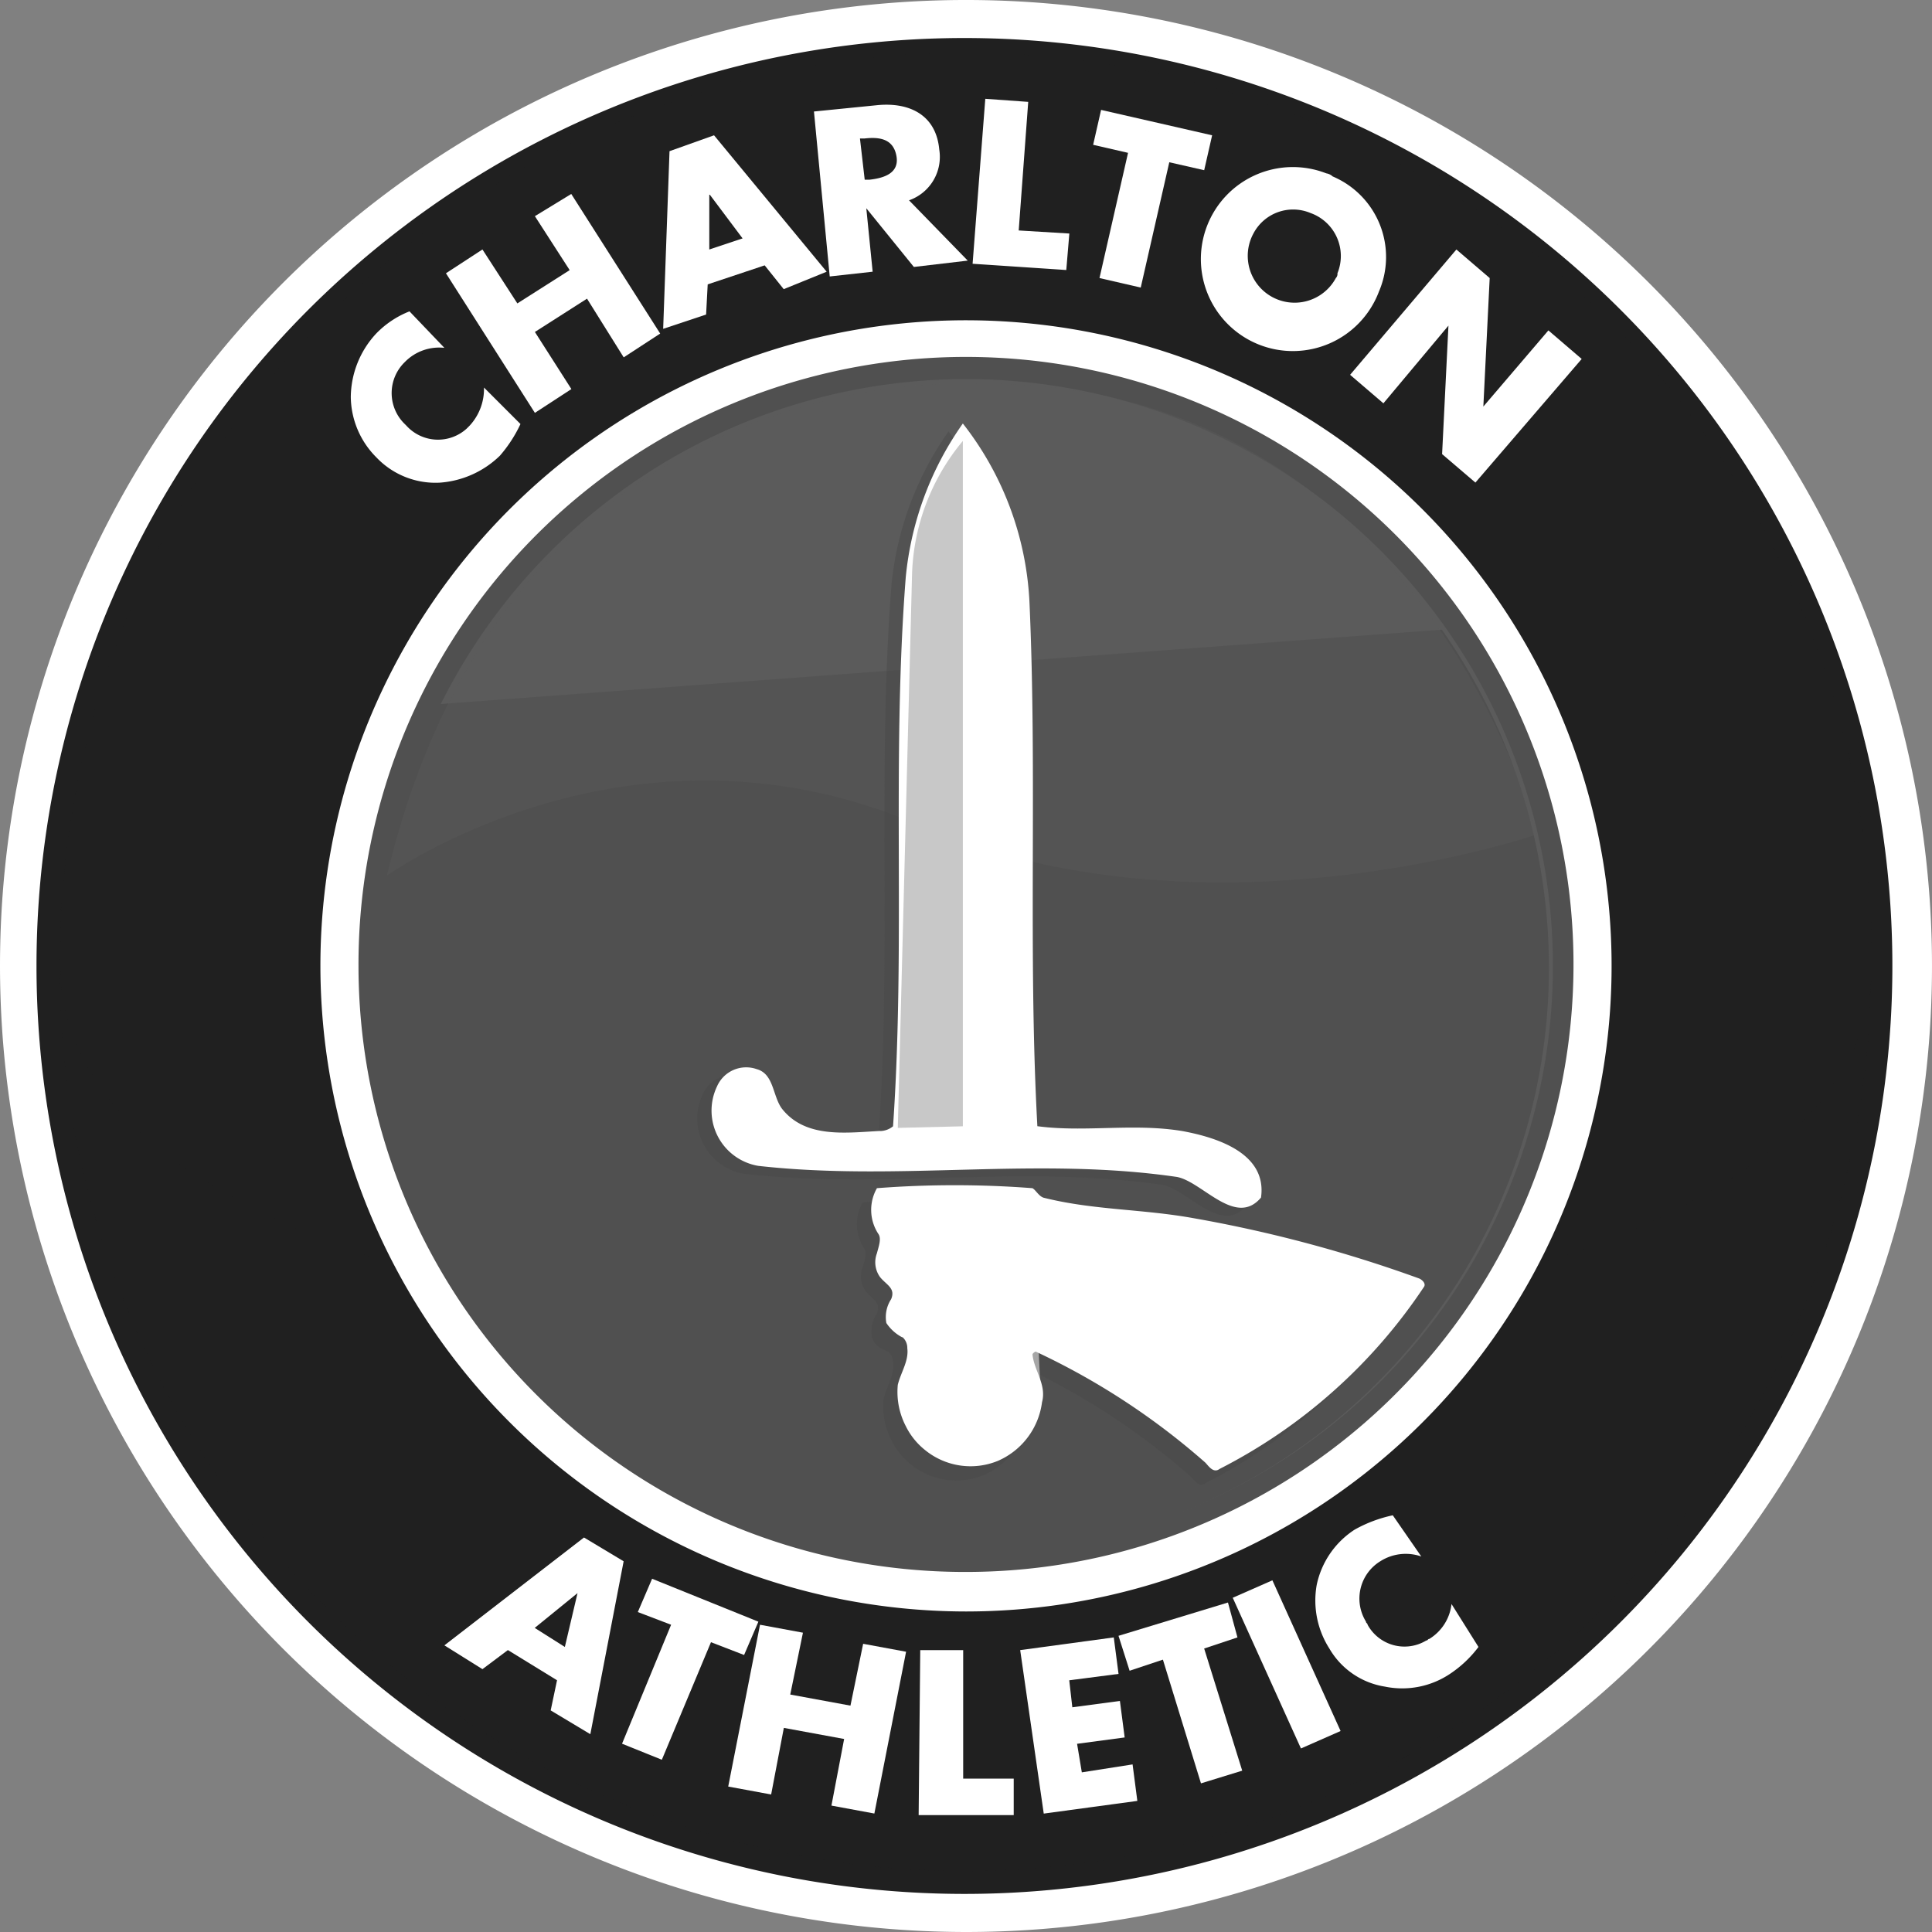 <?xml version="1.0" encoding="UTF-8"?> <svg xmlns="http://www.w3.org/2000/svg" xmlns:xlink="http://www.w3.org/1999/xlink" width="63" height="63" viewBox="0 0 63 63"><rect x="0" y="0" width="63" height="63" fill="#808080" stroke="none"/><defs><linearGradient id="linear-gradient" x1="-1.323" y1="1.797" x2="-1.32" y2="1.787" gradientUnits="objectBoundingBox"><stop offset="0.005" stop-color="#cfcfcf"></stop><stop offset="0.237" stop-color="#202020"></stop></linearGradient><linearGradient id="linear-gradient-2" x1="-1.324" y1="2.532" x2="-1.321" y2="2.518" gradientUnits="objectBoundingBox"><stop offset="0" stop-color="#fff"></stop><stop offset="0.269" stop-color="#202020"></stop></linearGradient><linearGradient id="linear-gradient-3" x1="-2.296" y1="2.884" x2="-2.295" y2="2.869" gradientUnits="objectBoundingBox"><stop offset="0" stop-color="#5b5b5b"></stop><stop offset="0.554" stop-color="#5e5e5e"></stop><stop offset="1" stop-color="#505050"></stop></linearGradient><linearGradient id="linear-gradient-4" x1="-2.357" y1="5.804" x2="-2.356" y2="5.769" gradientUnits="objectBoundingBox"><stop offset="0" stop-color="#c7c7c7"></stop><stop offset="0.575" stop-color="#595959"></stop><stop offset="0.989" stop-color="#5b5b5b"></stop></linearGradient><linearGradient id="linear-gradient-5" x1="-18.852" y1="7.646" x2="-18.923" y2="7.64" gradientUnits="objectBoundingBox"><stop offset="0.032" stop-color="#fff"></stop><stop offset="0.989" stop-color="#6e6e6e"></stop></linearGradient><linearGradient id="linear-gradient-6" x1="-41.169" y1="4.141" x2="-40.881" y2="4.141" xlink:href="#linear-gradient-5"></linearGradient></defs><g id="Group_4068" transform="translate(-599.94 -55.332)"><g id="Group_3965" transform="translate(599.94 55.332)"><g id="Group_3954"><path id="Path_5694" d="M0,31.5A31.5,31.5,0,1,1,31.5,63h0A31.523,31.523,0,0,1,0,31.5Z" fill="#fff"></path><path id="Path_5695" d="M2.3,32.659A30.259,30.259,0,1,1,32.559,62.917,30.264,30.264,0,0,1,2.3,32.659Z" transform="translate(-1.11 -1.159)" fill="#202020"></path><path id="Path_5696" d="M62.789,34.652A29.54,29.54,0,1,1,34.652,3.772,29.544,29.544,0,0,1,62.789,34.652Z" transform="translate(-1.807 -1.807)" opacity="0.57" fill="url(#linear-gradient)"></path><path id="Path_5697" d="M3.8,33.19a29.535,29.535,0,1,1,59.069-.259v.259C62.868,49.483,3.8,49.483,3.8,33.19Z" transform="translate(-1.834 -1.69)" opacity="0.66" fill="url(#linear-gradient-2)"></path><path id="Path_5698" d="M20.2,41.252A21.052,21.052,0,1,1,41.252,62.3h0A21.07,21.07,0,0,1,20.2,41.252Z" transform="translate(-9.752 -9.752)" fill="#fff"></path><path id="Path_5699" d="M22.6,42.41A19.81,19.81,0,1,1,42.41,62.169h0A19.768,19.768,0,0,1,22.6,42.41Z" transform="translate(-10.91 -10.91)" fill="#505050"></path><path id="Path_5700" d="M23.9,43.038A19.138,19.138,0,1,1,43.038,62.176h0A19.128,19.128,0,0,1,23.9,43.038Z" transform="translate(-11.538 -11.538)" fill="#5b5b5b"></path><path id="Path_5701" d="M58.41,39.7A19.151,19.151,0,1,1,23.6,50.769h0a19.314,19.314,0,0,1,2.069-8.638" transform="translate(-11.393 -19.166)" fill="url(#linear-gradient-3)"></path><path id="Path_5702" d="M24.4,40.227s7.914-5.69,17.328-1.655,20.172.31,20.172.31-3.828-15.1-18.621-14.69C43.279,24.192,28.383,23.365,24.4,40.227Z" transform="translate(-11.779 -11.675)" opacity="0.41" fill="url(#linear-gradient-4)"></path><path id="Path_5703" d="M55.052,80.571a.47.47,0,0,1,.155.362c.052.414-.207.776-.31,1.19a2.42,2.42,0,0,0,.259,1.345,2.29,2.29,0,0,0,.621.776,2.348,2.348,0,0,0,2.379.362A2.422,2.422,0,0,0,59.6,82.691c.155-.569-.259-1.034-.31-1.552,0-.052.1-.1.1-.1a23.221,23.221,0,0,1,5.534,3.621c.1.1.259.362.466.207a17.608,17.608,0,0,0,6.672-5.948c.052-.1-.052-.207-.155-.259a43.893,43.893,0,0,0-7.345-1.966c-1.707-.31-3.259-.259-4.914-.672-.155-.052-.259-.259-.362-.31a33.166,33.166,0,0,0-5.069,0,1.427,1.427,0,0,0,.052,1.5c.1.155,0,.414-.052.621a.825.825,0,0,0,.1.776c.207.259.517.362.362.724a1.065,1.065,0,0,0-.155.776c.1.31.31.362.517.466Z" transform="translate(-26.087 -36.502)" fill="#484848" opacity="0.45"></path><path id="Path_5704" d="M55.952,79.671a.47.47,0,0,1,.155.362c.052.414-.207.776-.31,1.19a2.42,2.42,0,0,0,.259,1.345,2.29,2.29,0,0,0,.621.776,2.348,2.348,0,0,0,2.379.362A2.422,2.422,0,0,0,60.5,81.791c.155-.569-.259-1.034-.31-1.552,0-.052.1-.1.1-.1a23.222,23.222,0,0,1,5.534,3.621c.1.1.259.362.466.207a17.608,17.608,0,0,0,6.672-5.948c.052-.1-.052-.207-.155-.259a43.892,43.892,0,0,0-7.345-1.966c-1.707-.31-3.259-.259-4.914-.672-.155-.052-.259-.259-.362-.31a33.166,33.166,0,0,0-5.069,0,1.427,1.427,0,0,0,.052,1.5c.1.155,0,.414-.052.621a.825.825,0,0,0,.1.776c.207.259.517.362.362.724a1.065,1.065,0,0,0-.155.776,1.4,1.4,0,0,0,.517.466Z" transform="translate(-26.521 -36.067)" fill="#fff"></path><path id="Path_5705" d="M49.456,50.269c-1.086.052-2.431.259-3.207-.724-.31-.414-.259-1.138-.828-1.293a1.037,1.037,0,0,0-1.293.569,1.828,1.828,0,0,0,1.345,2.586c4.6.517,9.052-.31,13.655.362.828.155,1.914,1.655,2.741.672.207-1.448-1.448-1.966-2.586-2.172-1.6-.259-3.155.052-4.707-.155-.31-5.69,0-11.431-.259-17.121A10.229,10.229,0,0,0,52.146,27.2a10.414,10.414,0,0,0-1.862,5.017c-.466,6,0,11.9-.414,17.9a1.033,1.033,0,0,1-.414.155Z" transform="translate(-21.215 -13.131)" fill="#484848" opacity="0.45"></path><path id="Path_5706" d="M50.356,49.769c-1.086.052-2.431.259-3.207-.724-.31-.414-.259-1.138-.828-1.293a1.037,1.037,0,0,0-1.293.569,1.828,1.828,0,0,0,1.345,2.586c4.6.517,9.052-.31,13.655.362.828.155,1.914,1.655,2.741.672.207-1.448-1.448-1.966-2.586-2.172-1.6-.259-3.155.052-4.707-.155-.31-5.69,0-11.431-.259-17.121A10.229,10.229,0,0,0,53.046,26.7a10.414,10.414,0,0,0-1.862,5.017c-.466,6,0,11.9-.414,17.9a.688.688,0,0,1-.414.155Z" transform="translate(-21.649 -12.89)" fill="#fff"></path><path id="Path_5707" d="M60.443,75.284s-3.879-.31-4.759.052a1.356,1.356,0,0,0-.1.776s.31.362.259.569-.362.828-.052,1.138.517.517.362.879-.414.672.155,1.034.31.776.259.983a2.8,2.8,0,0,0-.31,1.293,2.614,2.614,0,0,0,1.707,1.81,2.3,2.3,0,0,0,2.172-.672,2.6,2.6,0,0,0,.621-1.448" transform="translate(-26.822 -36.284)" opacity="0.5" fill="url(#linear-gradient-5)"></path><path id="Path_5708" d="M56.6,50.2l2.121-.052V27.8a7.125,7.125,0,0,0-1.655,4.293" transform="translate(-27.324 -13.421)" opacity="0.38" fill="url(#linear-gradient-6)"></path></g><g id="Group_3955" transform="translate(11.439 3.222)"><path id="Path_5709" d="M3.152,14.59a1.562,1.562,0,0,0-1.293.466,1.405,1.405,0,0,0,0,2.017l.052.052a1.391,1.391,0,0,0,1.966.1l.1-.1a1.762,1.762,0,0,0,.466-1.241l1.19,1.19a4.437,4.437,0,0,1-.672,1.034A3.129,3.129,0,0,1,3,18.986a2.656,2.656,0,0,1-2.069-.828A2.826,2.826,0,0,1,.1,16.193a3.076,3.076,0,0,1,.828-2.069A3.081,3.081,0,0,1,2.014,13.4l1.138,1.19Z" transform="translate(-0.1 -6.469)" fill="#fff"></path><path id="Path_5710" d="M10.134,8.483,9,6.724,10.186,6l2.9,4.552-1.19.776L10.7,9.414,9,10.5l1.19,1.862L9,13.138,6.1,8.586,7.29,7.81,8.428,9.569l1.707-1.086Z" transform="translate(-2.997 -2.897)" fill="#fff"></path><path id="Path_5711" d="M21.248,7.162l-.052.983-1.4.466.207-5.793L21.455,2.3l3.672,4.448-1.4.569-.621-.776-1.862.621ZM21.3,4.214h0v1.81l1.086-.362L21.3,4.214Z" transform="translate(-9.61 -1.11)" fill="#fff"></path><path id="Path_5712" d="M34.317,5.455l-1.759.207L31.007,3.748h0l.207,2.069-1.4.155L29.3.593,31.369.386c1.034-.1,1.914.31,2.017,1.448A1.5,1.5,0,0,1,32.4,3.489l1.914,1.966ZM30.955,2.817h.155c.466-.052.983-.207.879-.776s-.569-.621-1.034-.569H30.8l.155,1.345Z" transform="translate(-14.197 -0.179)" fill="#fff"></path><path id="Path_5713" d="M40.8,4.293l1.655.1-.1,1.19L39.3,5.379,39.714,0l1.4.1-.31,4.19Z" transform="translate(-19.024)" fill="#fff"></path><path id="Path_5714" d="M48.452,6.493l-1.345-.31L48.038,2.1,46.9,1.838,47.159.7l3.621.828-.259,1.138-1.138-.259-.931,4.086Z" transform="translate(-22.693 -0.338)" fill="#fff"></path><path id="Path_5715" d="M59.486,8.379A3,3,0,1,1,57.779,4.5a.392.392,0,0,1,.207.1,2.852,2.852,0,0,1,1.5,3.776ZM55.4,6.466a1.527,1.527,0,1,0,2.69,1.448.19.19,0,0,0,.052-.155,1.488,1.488,0,0,0-.879-1.966A1.462,1.462,0,0,0,55.4,6.466Z" transform="translate(-25.969 -2.069)" fill="#fff"></path><path id="Path_5716" d="M66.566,9.5l1.086.931-.207,4.19h0l2.121-2.483,1.086.931L67.186,17.1,66.1,16.172l.207-4.19h0l-2.121,2.534L63.1,13.586,66.566,9.5Z" transform="translate(-30.514 -4.586)" fill="#fff"></path><path id="Path_5717" d="M8.069,94.372l-.828.621L6,94.217,10.552,90.7l1.293.776-1.086,5.638-1.293-.776.207-.983-1.6-.983Zm2.276-1.862h0l-1.4,1.138.983.621.414-1.759Z" transform="translate(-2.948 -43.786)" fill="#fff"></path><path id="Path_5718" d="M18.493,99.2,17.2,98.679,18.8,94.8l-1.086-.414.466-1.086,3.466,1.4-.466,1.086L20.1,95.369l-1.6,3.828Z" transform="translate(-8.355 -45.041)" fill="#fff"></path><path id="Path_5719" d="M27.883,98.838l.414-2.017,1.4.259-1.034,5.276-1.4-.259.414-2.172-1.966-.362-.414,2.172-1.4-.259L24.934,96.2l1.4.259-.414,2.017,1.966.362Z" transform="translate(-11.59 -46.441)" fill="#fff"></path><path id="Path_5720" d="M37.348,101.99H39v1.19H35.9l.052-5.379h1.4v4.19Z" transform="translate(-17.383 -47.214)" fill="#fff"></path><path id="Path_5721" d="M43.9,98.4l.1.879,1.552-.207.155,1.19-1.552.207.155.931,1.655-.259.155,1.19-3.052.414L42.3,97.414,45.352,97l.155,1.19-1.6.207Z" transform="translate(-20.472 -46.828)" fill="#fff"></path><path id="Path_5722" d="M52.534,100.283l-1.345.414-1.241-4.034-1.086.362L48.5,95.886,52.069,94.8l.31,1.138-1.086.362,1.241,3.983Z" transform="translate(-23.466 -45.766)" fill="#fff"></path><path id="Path_5723" d="M59.217,98.314l-1.293.569L55.7,93.969l1.293-.569,2.224,4.914Z" transform="translate(-26.941 -45.09)" fill="#fff"></path><path id="Path_5724" d="M64.379,90.645a1.543,1.543,0,0,0-1.345.155,1.427,1.427,0,0,0-.466,1.966c0,.052.052.052.052.1a1.372,1.372,0,0,0,1.914.517c.052,0,.052-.052.1-.052a1.534,1.534,0,0,0,.724-1.138l.879,1.4a3.766,3.766,0,0,1-.931.879,2.8,2.8,0,0,1-2.121.414,2.555,2.555,0,0,1-1.81-1.241,2.912,2.912,0,0,1-.414-2.069,2.838,2.838,0,0,1,1.241-1.81,4.419,4.419,0,0,1,1.241-.466l.931,1.345Z" transform="translate(-29.465 -43.11)" fill="#fff"></path></g></g></g></svg> 